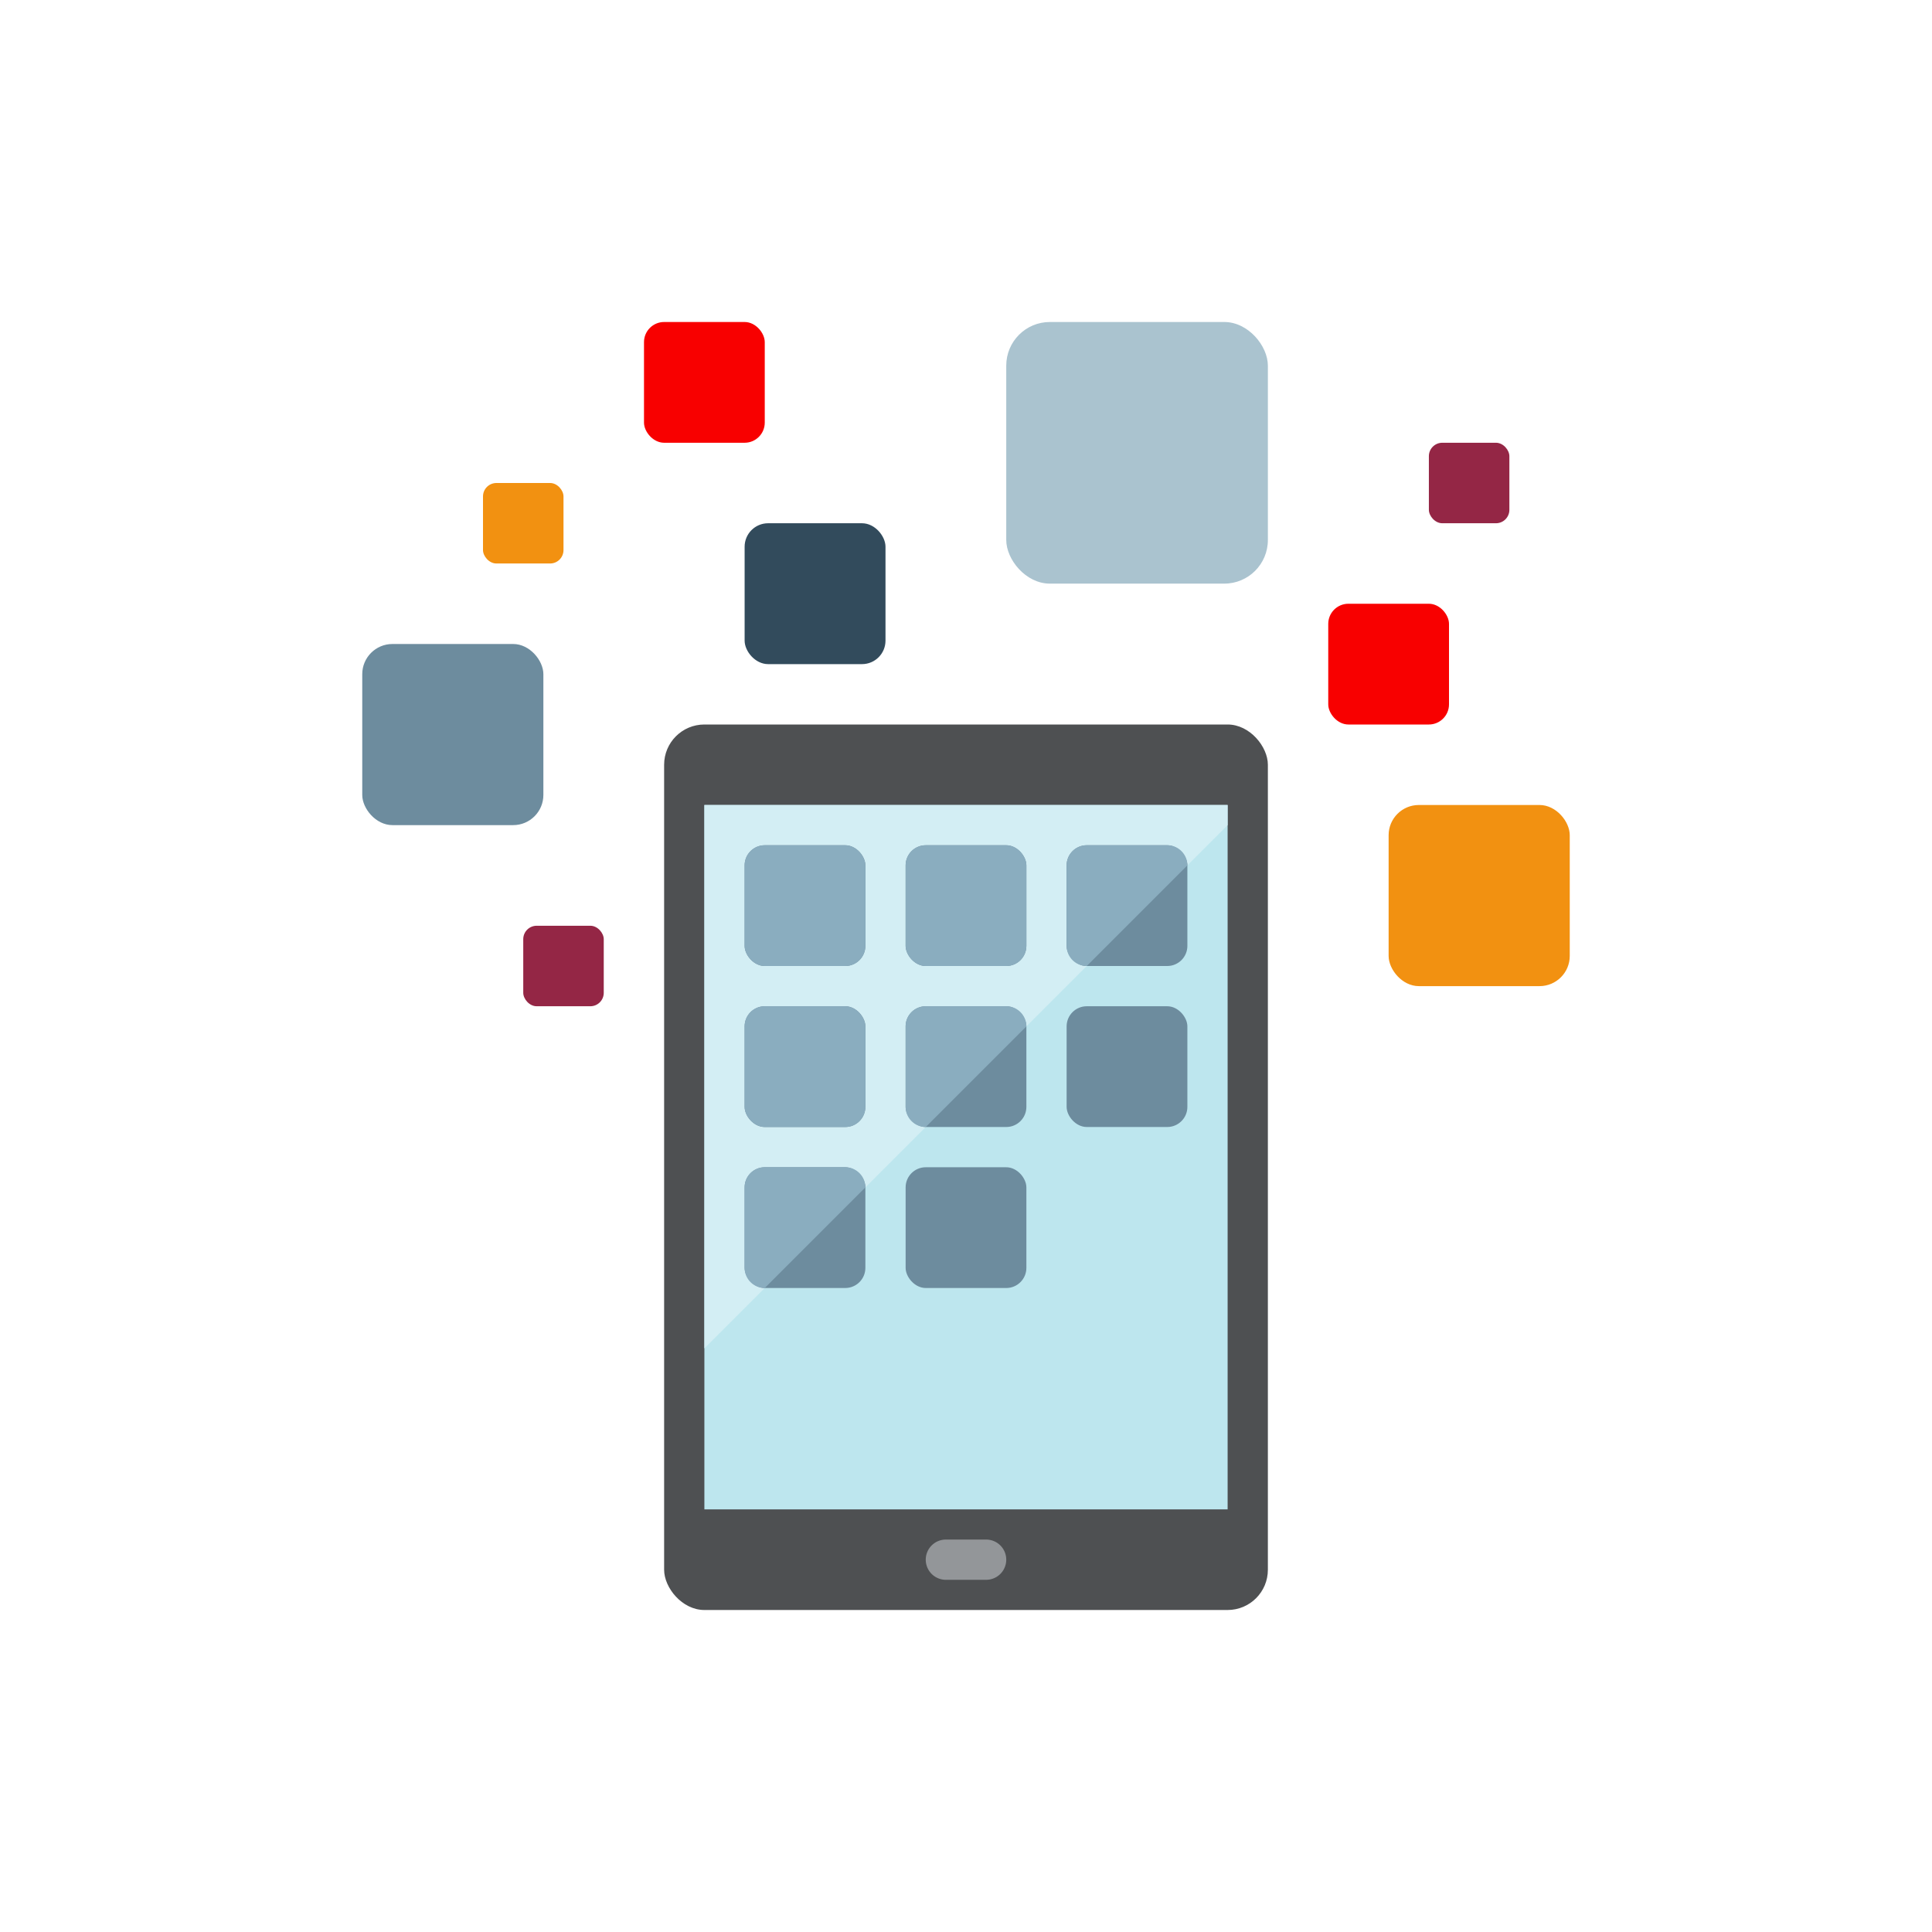 <svg id="Icons" xmlns="http://www.w3.org/2000/svg" viewBox="0 0 288 288"><defs><style>.cls-1{fill:none;}.cls-2{fill:#4e5052;}.cls-3{fill:#939699;}.cls-4{fill:#bde6ee;}.cls-5{fill:#aac3cf;}.cls-6{fill:#324b5c;}.cls-7{fill:#f80000;}.cls-8{fill:#942645;}.cls-9{fill:#f29111;}.cls-10{fill:#6d8c9e;}.cls-11{fill:#d3eef4;}.cls-12{fill:#8aadbf;}</style></defs><title>OCIC_Mobile_Application_Detailed_RGB</title><rect class="cls-1" width="288" height="288"/><rect class="cls-2" x="99" y="108" width="90" height="132" rx="6" ry="6"/><path class="cls-3" d="M138,232.5a3,3,0,0,1,3-3h6a3,3,0,0,1,0,6h-6A3,3,0,0,1,138,232.5Z"/><rect class="cls-4" x="91.5" y="133.5" width="105" height="78" transform="translate(316.5 28.5) rotate(90)"/><rect class="cls-5" x="150" y="48" width="39" height="39" rx="6.5" ry="6.5"/><rect class="cls-6" x="111" y="78" width="21" height="21" rx="3.5" ry="3.5"/><rect class="cls-7" x="198" y="90" width="18" height="18" rx="3" ry="3"/><rect class="cls-7" x="96" y="48" width="18" height="18" rx="3" ry="3"/><rect class="cls-8" x="78" y="138" width="12" height="12" rx="2" ry="2"/><rect class="cls-8" x="213" y="66" width="12" height="12" rx="2" ry="2"/><rect class="cls-9" x="72" y="72" width="12" height="12" rx="2" ry="2"/><rect class="cls-10" x="54" y="96" width="27" height="27" rx="4.5" ry="4.5"/><rect class="cls-9" x="207" y="120" width="27" height="27" rx="4.5" ry="4.5"/><polygon class="cls-11" points="105 129 105 120 183 120 183 123 105 201 105 129"/><rect class="cls-10" x="111" y="126" width="18" height="18" rx="3" ry="3"/><rect class="cls-10" x="135" y="126" width="18" height="18" rx="3" ry="3"/><rect class="cls-10" x="159" y="126" width="18" height="18" rx="3" ry="3"/><rect class="cls-10" x="111" y="150" width="18" height="18" rx="3" ry="3"/><rect class="cls-10" x="135" y="150" width="18" height="18" rx="3" ry="3"/><rect class="cls-10" x="159" y="150" width="18" height="18" rx="3" ry="3"/><rect class="cls-10" x="111" y="174" width="18" height="18" rx="3" ry="3"/><rect class="cls-10" x="135" y="174" width="18" height="18" rx="3" ry="3"/><rect class="cls-12" x="111" y="150" width="18" height="18" rx="3" ry="3"/><rect class="cls-12" x="111" y="126" width="18" height="18" rx="3" ry="3"/><rect class="cls-12" x="135" y="126" width="18" height="18" rx="3" ry="3"/><path class="cls-12" d="M174,126H162a3,3,0,0,0-3,3v12a3,3,0,0,0,3,3l15-15A3,3,0,0,0,174,126Z"/><path class="cls-12" d="M126,174H114a3,3,0,0,0-3,3v12a3,3,0,0,0,3,3l15-15A3,3,0,0,0,126,174Z"/><path class="cls-12" d="M150,150H138a3,3,0,0,0-3,3v12a3,3,0,0,0,3,3l15-15A3,3,0,0,0,150,150Z"/></svg>